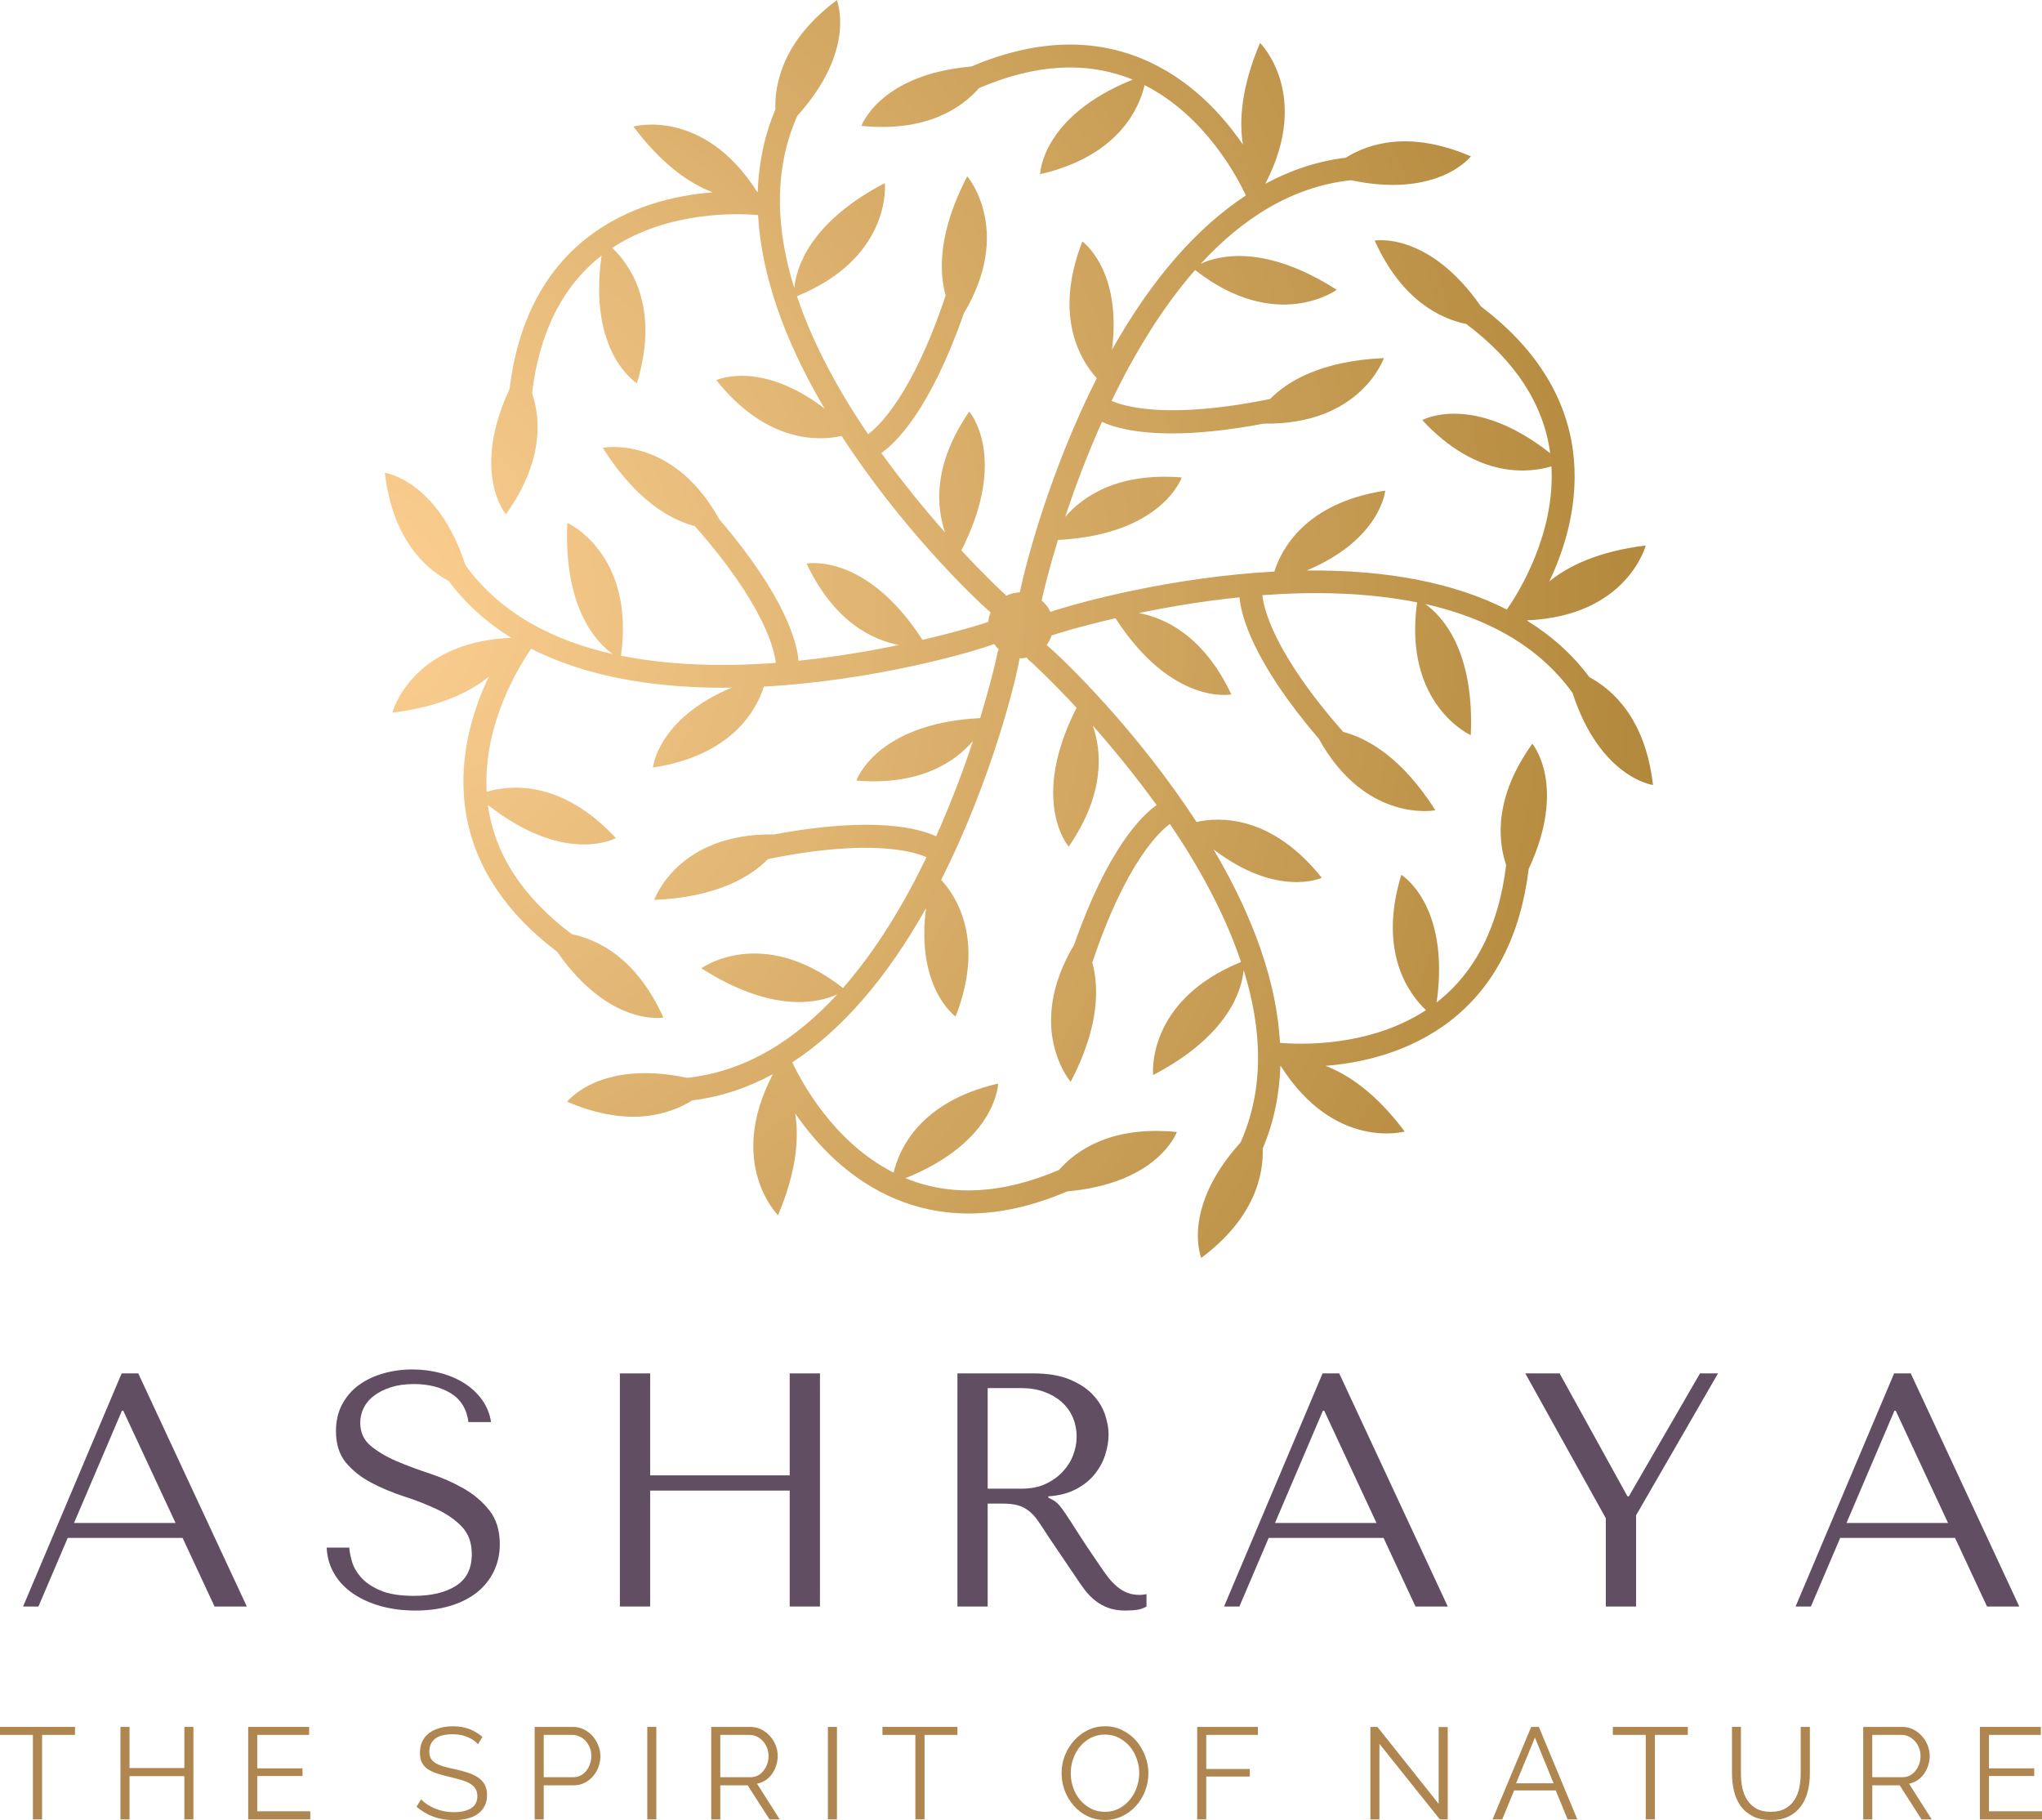 <?xml version="1.0" encoding="UTF-8"?>
<svg id="b" data-name="Réteg 2" xmlns="http://www.w3.org/2000/svg" width="399.333" height="355.911" xmlns:xlink="http://www.w3.org/1999/xlink" viewBox="0 0 399.333 355.911">
  <defs>
    <clipPath id="d">
      <rect x="75.258" width="248" height="246" style="fill: none;"/>
    </clipPath>
    <clipPath id="e">
      <path d="M310.826,132.417c-3.26-4.375-7.359-8.068-12.214-11.068q.026-.021,.026-.047c19.62-.839,23.198-14.635,23.198-14.635-9.417,1.156-15.255,4.083-18.859,7.036,3.068-6.422,5.984-15.62,4.609-25.729-1.469-10.724-7.552-20.167-17.974-28.062-10.302-14.781-20.776-12.865-20.776-12.865,5.276,11.708,12.875,15.276,17.906,16.307,9.562,7.182,15.104,15.641,16.406,25.208v.052c-15.182-11.927-25.016-6.469-25.016-6.469,10.839,11.682,21.068,10.307,25.26,9.052,.76,13.255-6.448,24.74-8.708,27.99-10.276-5.214-23.422-7.797-39.167-7.625,14.521-6.078,15.38-15.62,15.38-15.62-15.745,2.385-20.38,11.635-21.682,15.818-20.156,1.104-38.161,6-43.802,7.891-.391-.859-.979-1.62-1.714-2.234,.318-1.5,1.37-5.854,3.188-11.833,20.427-1.057,24.203-12.224,24.203-12.224-12.651-1.031-19.422,3.812-22.781,7.724,1.812-5.531,4.219-11.953,7.188-18.594,1.958,.911,6.13,2.26,13.729,2.26,4.615,0,10.526-.516,17.932-1.917,18.979,.297,23.469-12.812,23.469-12.812-12.385,.542-18.906,4.599-22.245,7.995-20.234,4.13-28.766,1.375-31,.365,4.318-8.974,9.74-18.052,16.333-25.578,15.917,12.448,27.693,3.865,27.693,3.865-14.13-9.052-23.177-6.693-26.589-5.094,8.021-8.729,17.755-15.099,29.38-16.333,17.12,3.62,23.448-4.672,23.448-4.672-12.042-5.188-20.135-2.458-24.474,.271-5.396,.641-10.646,2.365-15.672,5.068,0-.026-.026-.047-.026-.047,9.073-17.464-1.057-27.474-1.057-27.474-3.724,8.755-4.094,15.297-3.359,19.896-3.995-5.88-10.469-13.01-19.891-16.87-10.005-4.083-21.188-3.521-33.229,1.594-17.906,1.552-21.484,11.609-21.484,11.609,12.755,1.281,19.62-3.542,23.031-7.401,10.984-4.724,21.062-5.286,29.969-1.672,.021,0,.021,.026,.047,.026-17.901,7.229-18.099,18.495-18.099,18.495,15.526-3.568,19.448-13.161,20.432-17.417,11.818,5.979,18.146,17.979,19.812,21.573-9.635,6.318-18.464,16.427-26.193,30.177,2.01-15.641-5.786-21.177-5.786-21.177-5.812,14.854-.125,23.516,2.818,26.734-9.073,17.958-13.828,35.938-15.057,41.885-.932,.026-1.812,.25-2.625,.641-.953-.859-4.312-4.031-8.802-8.854,9.318-18.271,1.547-27.151,1.547-27.151-7.214,10.474-6.427,18.766-4.714,23.661-3.849-4.354-8.214-9.646-12.479-15.547,2.844-1.99,9.536-8.438,16.135-27.323,9.734-16.307,.661-26.786,.661-26.786-5.74,11.021-5.495,18.719-4.219,23.318-6.573,19.625-13.193,25.677-15.177,27.104-5.594-8.24-10.719-17.464-13.906-26.984,18.708-7.62,17.188-22.109,17.188-22.109-14.885,7.75-17.359,16.776-17.703,20.536-3.531-11.339-4.172-22.969,.589-33.693C167.649,9.661,163.649,.021,163.649,.021c-10.495,7.849-12.188,16.281-12.016,21.401-2.135,5.016-3.266,10.427-3.458,16.13h-.073c-10.547-16.625-24.234-12.812-24.234-12.812,5.693,7.599,11.161,11.214,15.5,12.865-7.062,.562-16.479,2.604-24.5,8.854-8.536,6.641-13.635,16.625-15.229,29.635-7.604,16.333-.714,24.474-.714,24.474,7.484-10.427,6.771-18.818,5.125-23.708,1.427-11.88,5.964-20.932,13.562-26.859l.026-.026c-2.698,19.161,6.917,24.964,6.917,24.964,4.661-15.271-1.641-23.464-4.833-26.464,11.062-7.281,24.599-6.766,28.526-6.417,.635,11.51,4.979,24.25,13,37.823-12.51-9.568-21.167-5.557-21.167-5.557,9.932,12.469,20.234,11.88,24.5,10.922,11.406,17.583,25.188,31.089,29.135,34.505-.245,.594-.391,1.229-.443,1.87-.172,.052-.318,.052-.49,.151-.344,.12-5.099,1.646-12.385,3.344-11.135-17.219-22.661-14.906-22.661-14.906,5.448,11.51,13,14.953,18.078,15.911-5.693,1.182-12.438,2.339-19.646,3.078-.297-3.469-2.526-12.495-15.5-27.646-9.224-16.651-22.807-13.995-22.807-13.995,6.646,10.5,13.438,14.115,18.026,15.323,13.682,15.521,15.573,24.297,15.818,26.734-9.911,.74-20.453,.568-30.266-1.401,2.771-20.047-10.495-25.974-10.495-25.974-.76,16.797,5.812,23.464,8.875,25.651-11.552-2.604-21.922-7.87-28.792-17.365-5.443-16.724-15.771-18.073-15.771-18.073,1.547,13.083,7.974,18.74,12.484,21.151,3.26,4.354,7.333,8.068,12.188,11.089,0,0,0,.026-.021,.026-19.62,.839-23.177,14.635-23.177,14.635,9.417-1.156,15.255-4.083,18.859-7.036-3.068,6.422-6.01,15.62-4.609,25.729,1.469,10.724,7.552,20.167,17.974,28.062,10.302,14.781,20.776,12.865,20.776,12.865-5.276-11.708-12.88-15.276-17.906-16.307-9.562-7.182-15.104-15.641-16.406-25.208v-.052c15.182,11.927,25.016,6.469,25.016,6.469-10.839-11.682-21.068-10.307-25.26-9.052-.76-13.229,6.427-24.693,8.703-27.964,9.938,5.042,22.589,7.625,37.672,7.625,.516,0,1.057-.047,1.594-.047-14.568,6.073-15.448,15.641-15.448,15.641,15.745-2.385,20.38-11.635,21.677-15.818,21.953-1.203,41.375-6.911,45.031-8.333,.271,.391,.589,.734,.932,1.057-.172,.292-.318,.635-.344,1.005-.052,.37-1.13,5.266-3.312,12.422-20.427,1.057-24.203,12.224-24.203,12.224,12.651,1.031,19.422-3.812,22.781-7.724-1.812,5.536-4.219,11.953-7.188,18.62-3.135-1.474-12.042-4.057-31.635-.37-18.984-.318-23.495,12.812-23.495,12.812,12.385-.536,18.906-4.599,22.245-7.99,20.234-4.135,28.766-1.38,31-.37-4.318,8.979-9.74,18.052-16.333,25.578-15.917-12.443-27.693-3.859-27.693-3.859,14.13,9.052,23.177,6.688,26.589,5.089-8.021,8.734-17.755,15.104-29.38,16.333-17.12-3.615-23.448,4.672-23.448,4.672,12.042,5.188,20.135,2.458,24.474-.271,5.396-.641,10.646-2.359,15.672-5.068,0,.026,.026,.052,.026,.052-9.073,17.464,1.057,27.474,1.057,27.474,3.724-8.76,4.094-15.302,3.359-19.901,4.021,5.854,10.495,13.01,19.911,16.849,4.443,1.818,9.099,2.729,13.979,2.729,6.135,0,12.583-1.448,19.302-4.328,17.854-1.573,21.438-11.609,21.438-11.609-12.755-1.276-19.62,3.542-23.031,7.406-10.984,4.719-21.068,5.286-29.969,1.646-.026,0-.026-.026-.052-.026,17.906-7.229,18.104-18.495,18.104-18.495-15.526,3.568-19.453,13.156-20.432,17.411-11.823-5.974-18.146-17.979-19.818-21.568,9.615-6.271,18.422-16.38,26.146-30.13-2.01,15.646,5.786,21.177,5.786,21.177,5.812-14.854,.151-23.51-2.818-26.734,9.979-19.75,14.766-39.573,15.328-43.339,.073,0,.146,.026,.219,.026,.417,0,.812-.052,1.203-.125,.172,.271,.37,.495,.661,.693,.297,.245,3.974,3.615,9.073,9.099-9.318,18.271-1.542,27.151-1.542,27.151,7.208-10.474,6.422-18.766,4.708-23.661,3.849,4.354,8.214,9.646,12.484,15.547-2.849,1.99-9.542,8.438-16.141,27.323-9.734,16.307-.661,26.786-.661,26.786,5.74-11.021,5.495-18.719,4.219-23.318,6.573-19.625,13.193-25.677,15.182-27.104,5.589,8.24,10.719,17.464,13.906,26.984-18.714,7.625-17.193,22.109-17.193,22.109,14.885-7.75,17.365-16.776,17.708-20.536,3.531,11.339,4.167,22.969-.589,33.693-11.724,12.964-7.703,22.604-7.703,22.604,10.495-7.844,12.188-16.281,12.016-21.396,2.135-5.021,3.266-10.406,3.458-16.135h.073c10.547,16.625,24.234,12.812,24.234,12.812-5.693-7.599-11.135-11.188-15.479-12.839,7.068-.562,16.484-2.63,24.505-8.88,8.531-6.641,13.635-16.625,15.229-29.635,7.604-16.333,.708-24.474,.708-24.474-7.479,10.432-6.766,18.818-5.125,23.714-1.422,11.88-5.958,20.927-13.562,26.854l-.026,.026c2.698-19.161-6.911-24.964-6.911-24.964-4.661,15.276,1.641,23.464,4.828,26.464-11.083,7.255-24.62,6.74-28.547,6.396-.635-11.51-4.979-24.25-13-37.828,12.51,9.568,21.167,5.557,21.167,5.557-9.932-12.469-20.234-11.88-24.5-10.917-11.578-17.786-25.557-31.411-29.307-34.609,.417-.562,.76-1.177,.979-1.87,.026-.021,.073-.021,.099-.021,.344-.151,5.104-1.651,12.385-3.344,11.135,17.214,22.661,14.901,22.661,14.901-5.443-11.51-13-14.953-18.073-15.911,5.688-1.182,12.432-2.339,19.667-3.073,.297,3.464,2.526,12.495,15.5,27.641,9.224,16.651,22.807,13.995,22.807,13.995-6.646-10.474-13.411-14.115-18.026-15.323-13.682-15.516-15.573-24.297-15.818-26.734,9.911-.734,20.453-.562,30.266,1.406-2.771,20.042,10.495,25.969,10.495,25.969,.76-16.797-5.812-23.464-8.901-25.651,11.552,2.604,21.927,7.87,28.792,17.365,5.448,16.698,15.745,18.026,15.745,18.026-1.495-13.01-7.922-18.667-12.432-21.078Z" style="fill: none;"/>
    </clipPath>
    <radialGradient id="f" data-name="Névtelen színátmenet" cx="-50.636" cy="1212.294" fx="-50.636" fy="1212.294" r="194.554" gradientTransform="translate(135.556 1735.795) scale(1.331 -1.335)" gradientUnits="userSpaceOnUse">
      <stop offset="0" stop-color="#fed194"/>
      <stop offset=".008" stop-color="#fdd193"/>
      <stop offset=".012" stop-color="#fdd093"/>
      <stop offset=".016" stop-color="#fdd093"/>
      <stop offset=".02" stop-color="#fcd092"/>
      <stop offset=".023" stop-color="#fccf92"/>
      <stop offset=".027" stop-color="#fccf91"/>
      <stop offset=".031" stop-color="#fccf91"/>
      <stop offset=".035" stop-color="#fbcf91"/>
      <stop offset=".039" stop-color="#fbce90"/>
      <stop offset=".043" stop-color="#fbce90"/>
      <stop offset=".047" stop-color="#face90"/>
      <stop offset=".051" stop-color="#facd8f"/>
      <stop offset=".055" stop-color="#facd8f"/>
      <stop offset=".059" stop-color="#f9cd8f"/>
      <stop offset=".062" stop-color="#f9cc8e"/>
      <stop offset=".066" stop-color="#f9cc8e"/>
      <stop offset=".07" stop-color="#f9cc8e"/>
      <stop offset=".074" stop-color="#f8cc8d"/>
      <stop offset=".078" stop-color="#f8cb8d"/>
      <stop offset=".082" stop-color="#f8cb8d"/>
      <stop offset=".086" stop-color="#f7cb8c"/>
      <stop offset=".09" stop-color="#f7ca8c"/>
      <stop offset=".094" stop-color="#f7ca8c"/>
      <stop offset=".098" stop-color="#f6ca8b"/>
      <stop offset=".102" stop-color="#f6ca8b"/>
      <stop offset=".105" stop-color="#f6c98b"/>
      <stop offset=".109" stop-color="#f6c98a"/>
      <stop offset=".113" stop-color="#f5c98a"/>
      <stop offset=".117" stop-color="#f5c88a"/>
      <stop offset=".121" stop-color="#f5c889"/>
      <stop offset=".125" stop-color="#f4c889"/>
      <stop offset=".129" stop-color="#f4c888"/>
      <stop offset=".133" stop-color="#f4c788"/>
      <stop offset=".137" stop-color="#f4c788"/>
      <stop offset=".141" stop-color="#f3c787"/>
      <stop offset=".145" stop-color="#f3c687"/>
      <stop offset=".148" stop-color="#f3c687"/>
      <stop offset=".152" stop-color="#f2c686"/>
      <stop offset=".156" stop-color="#f2c686"/>
      <stop offset=".16" stop-color="#f2c586"/>
      <stop offset=".164" stop-color="#f1c585"/>
      <stop offset=".168" stop-color="#f1c585"/>
      <stop offset=".172" stop-color="#f1c485"/>
      <stop offset=".176" stop-color="#f1c484"/>
      <stop offset=".18" stop-color="#f0c484"/>
      <stop offset=".184" stop-color="#f0c484"/>
      <stop offset=".188" stop-color="#f0c383"/>
      <stop offset=".191" stop-color="#efc383"/>
      <stop offset=".195" stop-color="#efc383"/>
      <stop offset=".199" stop-color="#efc282"/>
      <stop offset=".203" stop-color="#eec282"/>
      <stop offset=".207" stop-color="#eec282"/>
      <stop offset=".211" stop-color="#eec281"/>
      <stop offset=".215" stop-color="#eec181"/>
      <stop offset=".219" stop-color="#edc180"/>
      <stop offset=".223" stop-color="#edc180"/>
      <stop offset=".227" stop-color="#edc080"/>
      <stop offset=".23" stop-color="#ecc07f"/>
      <stop offset=".234" stop-color="#ecc07f"/>
      <stop offset=".238" stop-color="#ecc07f"/>
      <stop offset=".242" stop-color="#ebbf7e"/>
      <stop offset=".246" stop-color="#ebbf7e"/>
      <stop offset=".25" stop-color="#ebbf7e"/>
      <stop offset=".254" stop-color="#eabe7d"/>
      <stop offset=".262" stop-color="#eabe7d"/>
      <stop offset=".27" stop-color="#e9bd7c"/>
      <stop offset=".277" stop-color="#e9bc7b"/>
      <stop offset=".285" stop-color="#e8bc7a"/>
      <stop offset=".293" stop-color="#e7bb7a"/>
      <stop offset=".301" stop-color="#e7bb79"/>
      <stop offset=".309" stop-color="#e6ba78"/>
      <stop offset=".316" stop-color="#e6ba78"/>
      <stop offset=".324" stop-color="#e5b977"/>
      <stop offset=".332" stop-color="#e4b876"/>
      <stop offset=".34" stop-color="#e4b876"/>
      <stop offset=".348" stop-color="#e3b775"/>
      <stop offset=".355" stop-color="#e3b774"/>
      <stop offset=".363" stop-color="#e2b674"/>
      <stop offset=".371" stop-color="#e1b673"/>
      <stop offset=".379" stop-color="#e1b572"/>
      <stop offset=".387" stop-color="#e0b471"/>
      <stop offset=".395" stop-color="#e0b471"/>
      <stop offset=".402" stop-color="#dfb370"/>
      <stop offset=".41" stop-color="#deb36f"/>
      <stop offset=".418" stop-color="#deb26f"/>
      <stop offset=".426" stop-color="#ddb26e"/>
      <stop offset=".434" stop-color="#ddb16d"/>
      <stop offset=".441" stop-color="#dcb06d"/>
      <stop offset=".449" stop-color="#dbb06c"/>
      <stop offset=".457" stop-color="#dbaf6b"/>
      <stop offset=".465" stop-color="#daaf6b"/>
      <stop offset=".473" stop-color="#daae6a"/>
      <stop offset=".48" stop-color="#d9ae69"/>
      <stop offset=".488" stop-color="#d8ad68"/>
      <stop offset=".496" stop-color="#d8ac68"/>
      <stop offset=".504" stop-color="#d7ac67"/>
      <stop offset=".508" stop-color="#d7ac67"/>
      <stop offset=".512" stop-color="#d7ab67"/>
      <stop offset=".516" stop-color="#d6ab66"/>
      <stop offset=".52" stop-color="#d6ab66"/>
      <stop offset=".523" stop-color="#d6aa65"/>
      <stop offset=".527" stop-color="#d6aa65"/>
      <stop offset=".531" stop-color="#d5aa65"/>
      <stop offset=".535" stop-color="#d5aa64"/>
      <stop offset=".539" stop-color="#d5a964"/>
      <stop offset=".543" stop-color="#d4a964"/>
      <stop offset=".547" stop-color="#d4a963"/>
      <stop offset=".551" stop-color="#d4a863"/>
      <stop offset=".555" stop-color="#d3a863"/>
      <stop offset=".559" stop-color="#d3a862"/>
      <stop offset=".562" stop-color="#d3a862"/>
      <stop offset=".566" stop-color="#d3a762"/>
      <stop offset=".57" stop-color="#d2a761"/>
      <stop offset=".574" stop-color="#d2a761"/>
      <stop offset=".578" stop-color="#d2a661"/>
      <stop offset=".582" stop-color="#d1a660"/>
      <stop offset=".586" stop-color="#d1a660"/>
      <stop offset=".59" stop-color="#d1a660"/>
      <stop offset=".594" stop-color="#d0a55f"/>
      <stop offset=".598" stop-color="#d0a55f"/>
      <stop offset=".602" stop-color="#d0a55f"/>
      <stop offset=".605" stop-color="#d0a45e"/>
      <stop offset=".609" stop-color="#cfa45e"/>
      <stop offset=".613" stop-color="#cfa45e"/>
      <stop offset=".617" stop-color="#cfa45d"/>
      <stop offset=".621" stop-color="#cea35d"/>
      <stop offset=".625" stop-color="#cea35c"/>
      <stop offset=".629" stop-color="#cea35c"/>
      <stop offset=".637" stop-color="#cda25b"/>
      <stop offset=".645" stop-color="#cca15b"/>
      <stop offset=".652" stop-color="#cca15a"/>
      <stop offset=".66" stop-color="#cba059"/>
      <stop offset=".668" stop-color="#cba058"/>
      <stop offset=".676" stop-color="#ca9f58"/>
      <stop offset=".684" stop-color="#c99f57"/>
      <stop offset=".691" stop-color="#c99e56"/>
      <stop offset=".699" stop-color="#c89d56"/>
      <stop offset=".707" stop-color="#c89d55"/>
      <stop offset=".715" stop-color="#c79c54"/>
      <stop offset=".723" stop-color="#c69c54"/>
      <stop offset=".73" stop-color="#c69b53"/>
      <stop offset=".738" stop-color="#c59a52"/>
      <stop offset=".746" stop-color="#c59a52"/>
      <stop offset=".754" stop-color="#c49951"/>
      <stop offset=".758" stop-color="#c49951"/>
      <stop offset=".762" stop-color="#c49950"/>
      <stop offset=".766" stop-color="#c39950"/>
      <stop offset=".77" stop-color="#c39850"/>
      <stop offset=".773" stop-color="#c3984f"/>
      <stop offset=".777" stop-color="#c2984f"/>
      <stop offset=".781" stop-color="#c2974f"/>
      <stop offset=".785" stop-color="#c2974e"/>
      <stop offset=".789" stop-color="#c2974e"/>
      <stop offset=".793" stop-color="#c1974e"/>
      <stop offset=".797" stop-color="#c1964d"/>
      <stop offset=".801" stop-color="#c1964d"/>
      <stop offset=".805" stop-color="#c0964d"/>
      <stop offset=".809" stop-color="#c0954c"/>
      <stop offset=".812" stop-color="#c0954c"/>
      <stop offset=".816" stop-color="#bf954b"/>
      <stop offset=".824" stop-color="#bf944b"/>
      <stop offset=".832" stop-color="#be944a"/>
      <stop offset=".84" stop-color="#bd9349"/>
      <stop offset=".848" stop-color="#bd9249"/>
      <stop offset=".855" stop-color="#bc9248"/>
      <stop offset=".863" stop-color="#bc9147"/>
      <stop offset=".871" stop-color="#bb9146"/>
      <stop offset=".879" stop-color="#bb9046"/>
      <stop offset=".883" stop-color="#ba9046"/>
      <stop offset=".887" stop-color="#ba9045"/>
      <stop offset=".891" stop-color="#ba8f45"/>
      <stop offset=".895" stop-color="#b98f45"/>
      <stop offset=".898" stop-color="#b98f44"/>
      <stop offset=".902" stop-color="#b98f44"/>
      <stop offset=".906" stop-color="#b98e44"/>
      <stop offset=".91" stop-color="#b88e43"/>
      <stop offset=".918" stop-color="#b88d42"/>
      <stop offset=".926" stop-color="#b78d42"/>
      <stop offset=".934" stop-color="#b68c41"/>
      <stop offset=".941" stop-color="#b68c40"/>
      <stop offset=".945" stop-color="#b68b40"/>
      <stop offset=".949" stop-color="#b58b40"/>
      <stop offset=".953" stop-color="#b58b3f"/>
      <stop offset=".957" stop-color="#b58a3f"/>
      <stop offset=".965" stop-color="#b48a3e"/>
      <stop offset=".973" stop-color="#b3893e"/>
      <stop offset=".977" stop-color="#b3893d"/>
      <stop offset=".98" stop-color="#b3893d"/>
      <stop offset=".988" stop-color="#b2883c"/>
      <stop offset="1" stop-color="#b2883c"/>
    </radialGradient>
  </defs>
  <g id="c" data-name="Réteg 1">
    <g style="clip-path: url(#d);">
      <g style="clip-path: url(#e);">
        <path d="M75.258,.021V245.974h248V.021H75.258Z" style="fill: url(#f);"/>
      </g>
    </g>
    <path d="M35.705,300.721l6.25,13.417h6.312l-21.229-45.583h-3.25l-19.271,45.583h3l5.729-13.417h22.458Zm-1.375-2.917H14.476l9.375-21.958h.25l10.229,21.958Z" style="fill: #614e62;"/>
    <path d="M63.886,302.617c.083,1.865,.568,3.557,1.458,5.083,.885,1.516,2.104,2.807,3.646,3.875,1.542,1.057,3.354,1.885,5.438,2.479,2.083,.583,4.359,.875,6.833,.875,2.51,0,4.776-.307,6.792-.917,2.026-.609,3.755-1.479,5.188-2.604,1.427-1.135,2.531-2.505,3.312-4.104,.792-1.609,1.188-3.385,1.188-5.333,0-2.693-.677-4.896-2.021-6.604-1.349-1.719-3.036-3.156-5.062-4.312-2.016-1.151-4.203-2.115-6.562-2.896-2.365-.776-4.557-1.594-6.583-2.458-2.016-.875-3.698-1.875-5.042-3-1.349-1.135-2.021-2.635-2.021-4.5,0-1.042,.229-2.01,.688-2.917,.458-.917,1.13-1.708,2.021-2.375,.885-.677,1.984-1.229,3.292-1.646,1.302-.417,2.797-.625,4.479-.625,2.833,0,5.234,.599,7.208,1.792,1.969,1.198,3.13,3.078,3.479,5.646h4.417c-.25-1.609-.833-3.052-1.75-4.333-.917-1.276-2.073-2.359-3.458-3.25-1.391-.885-2.969-1.562-4.729-2.021-1.75-.458-3.578-.688-5.479-.688-2,0-3.906,.266-5.708,.792-1.792,.516-3.375,1.271-4.75,2.271-1.365,1-2.448,2.26-3.25,3.771-.807,1.516-1.208,3.25-1.208,5.208,0,2.557,.651,4.62,1.958,6.188,1.302,1.557,2.943,2.854,4.917,3.896,1.969,1.042,4.104,1.938,6.396,2.688,2.302,.74,4.443,1.573,6.417,2.5,1.984,.932,3.625,2.073,4.917,3.417,1.302,1.349,1.958,3.146,1.958,5.396,0,2.823-1.036,4.885-3.104,6.188-2.057,1.307-4.802,1.958-8.229,1.958-2.724,0-4.911-.354-6.562-1.062-1.656-.719-2.917-1.583-3.792-2.583-.865-1-1.448-2.026-1.75-3.083-.307-1.068-.479-1.969-.521-2.708h-4.417Z" style="fill: #614e62;"/>
    <path d="M127.143,291.471h27.292v22.667h5.917v-45.583h-5.917v19.938h-27.292v-19.938h-5.917v45.583h5.917v-22.667Z" style="fill: #614e62;"/>
    <path d="M187.232,268.555v45.583h5.917v-20.125h2.875c1.208,0,2.214,.115,3.021,.333,.802,.224,1.531,.599,2.188,1.125,.651,.516,1.255,1.182,1.812,2,.568,.823,1.24,1.844,2.021,3.062l5.146,7.604c.651,1,1.292,1.917,1.917,2.75,.635,.823,1.323,1.521,2.062,2.104,.734,.583,1.568,1.052,2.5,1.396,.927,.359,2.047,.542,3.354,.542,.958,0,1.734-.052,2.333-.146,.609-.083,1.219-.302,1.833-.646v-2.417c-.224,.042-.448,.078-.667,.104-.208,.031-.417,.042-.625,.042-.917,0-1.724-.13-2.417-.396-.698-.26-1.349-.646-1.958-1.146-.615-.5-1.203-1.104-1.771-1.812-.557-.719-1.141-1.542-1.75-2.458-1.823-2.635-3.229-4.75-4.229-6.333s-1.792-2.802-2.375-3.667c-.583-.875-1.062-1.505-1.438-1.896-.365-.401-.807-.729-1.333-.979l-.646-.333v-.25c2.083-.135,3.875-.594,5.375-1.375,1.5-.776,2.719-1.75,3.667-2.917,.958-1.177,1.651-2.448,2.083-3.812,.443-1.375,.667-2.714,.667-4.021,0-1.167-.229-2.443-.688-3.833-.458-1.385-1.245-2.677-2.354-3.875-1.099-1.193-2.604-2.193-4.521-3-1.906-.802-4.312-1.208-7.229-1.208h-14.771Zm5.917,2.875h6.583c1.651,0,3.135,.245,4.458,.729,1.318,.474,2.458,1.135,3.417,1.979,.958,.849,1.688,1.854,2.188,3.021s.75,2.448,.75,3.833c0,1.182-.229,2.37-.688,3.562-.458,1.198-1.146,2.281-2.062,3.25-.906,.974-2.021,1.766-3.354,2.375-1.323,.615-2.849,.917-4.583,.917h-6.708v-19.667Z" style="fill: #614e62;"/>
    <path d="M270.564,300.721l6.25,13.417h6.312l-21.229-45.583h-3.25l-19.271,45.583h3l5.729-13.417h22.458Zm-1.375-2.917h-19.854l9.375-21.958h.25l10.229,21.958Z" style="fill: #614e62;"/>
    <path d="M298.286,268.555l15.75,28.333v17.25h5.917v-17.833l16.021-27.75h-3.521l-13.917,24.042h-.271l-13.271-24.042h-6.708Z" style="fill: #614e62;"/>
    <path d="M382.33,300.721l6.25,13.417h6.312l-21.229-45.583h-3.25l-19.271,45.583h3l5.729-13.417h22.458Zm-1.375-2.917h-19.854l9.375-21.958h.25l10.229,21.958Z" style="fill: #614e62;"/>
    <path d="M14.667,339.244h-6.438v16.521h-1.792v-16.521H0v-1.562H14.667v1.562Z" style="fill: #af8650;"/>
    <path d="M37.825,337.682v18.083h-1.771v-8.458h-10.729v8.458h-1.771v-18.083h1.771v8.042h10.729v-8.042h1.771Z" style="fill: #af8650;"/>
    <path d="M60.68,354.182v1.583h-12.146v-18.083h11.917v1.562h-10.146v6.542h8.854v1.5h-8.854v6.896h10.375Z" style="fill: #af8650;"/>
    <path d="M93.475,341.057c-.5-.568-1.182-1.031-2.042-1.396-.849-.359-1.812-.542-2.896-.542-1.599,0-2.766,.307-3.5,.917-.724,.599-1.083,1.417-1.083,2.458,0,.542,.094,.99,.292,1.333,.193,.349,.49,.656,.896,.917,.417,.25,.943,.474,1.583,.667,.635,.182,1.385,.365,2.25,.542,.969,.208,1.839,.448,2.604,.708,.776,.25,1.438,.573,1.979,.958,.542,.375,.958,.833,1.25,1.375s.438,1.224,.438,2.042c0,.823-.167,1.542-.5,2.167-.323,.615-.771,1.12-1.354,1.521-.573,.406-1.26,.703-2.062,.896-.792,.193-1.661,.292-2.604,.292-2.807,0-5.229-.875-7.271-2.625l.896-1.438c.318,.333,.698,.656,1.146,.958,.458,.307,.958,.578,1.5,.812,.552,.224,1.146,.406,1.771,.542,.635,.125,1.302,.188,2,.188,1.443,0,2.568-.255,3.375-.771,.802-.526,1.208-1.318,1.208-2.375,0-.552-.12-1.021-.354-1.396-.224-.385-.562-.719-1.021-1-.458-.292-1.031-.531-1.708-.729-.682-.208-1.469-.417-2.354-.625-.958-.219-1.802-.448-2.521-.688-.708-.234-1.312-.526-1.812-.875-.49-.359-.854-.792-1.104-1.292-.24-.5-.354-1.115-.354-1.854,0-.833,.151-1.573,.458-2.229,.318-.651,.76-1.193,1.333-1.625,.583-.427,1.26-.755,2.042-.979,.792-.234,1.656-.354,2.604-.354,1.208,0,2.281,.182,3.229,.542,.943,.365,1.797,.875,2.562,1.542l-.875,1.417Z" style="fill: #af8650;"/>
    <path d="M104.557,355.765v-18.083h7.479c.792,0,1.51,.167,2.167,.5,.651,.323,1.214,.75,1.688,1.292,.469,.531,.839,1.135,1.104,1.812,.276,.682,.417,1.37,.417,2.062,0,.75-.125,1.474-.375,2.167-.25,.682-.604,1.286-1.062,1.812-.458,.531-1.01,.958-1.646,1.292-.641,.323-1.349,.479-2.125,.479h-5.875v6.667h-1.771Zm1.771-8.25h5.792c.526,0,1.005-.109,1.438-.333,.427-.234,.797-.542,1.104-.917,.302-.385,.542-.833,.708-1.333,.177-.5,.271-1.026,.271-1.583,0-.552-.099-1.083-.292-1.583-.198-.5-.458-.938-.792-1.312s-.729-.667-1.188-.875c-.448-.219-.911-.333-1.396-.333h-5.646v8.271Z" style="fill: #af8650;"/>
    <path d="M126.583,355.765v-18.083h1.771v18.083h-1.771Z" style="fill: #af8650;"/>
    <path d="M139.088,355.765v-18.083h7.646c.776,0,1.49,.167,2.146,.5,.651,.323,1.214,.75,1.688,1.292,.484,.531,.859,1.135,1.125,1.812,.26,.682,.396,1.37,.396,2.062,0,.667-.104,1.307-.312,1.917-.198,.599-.469,1.141-.812,1.625-.349,.49-.771,.896-1.271,1.229-.49,.323-1.036,.542-1.646,.667l4.438,6.979h-2l-4.271-6.667h-5.354v6.667h-1.771Zm1.771-8.25h5.917c.526,0,1.005-.109,1.438-.333,.427-.234,.797-.547,1.104-.938,.318-.401,.562-.844,.729-1.333,.167-.484,.25-1.005,.25-1.562,0-.542-.099-1.062-.292-1.562-.198-.5-.458-.938-.792-1.312s-.729-.672-1.188-.896c-.448-.219-.911-.333-1.396-.333h-5.771v8.271Z" style="fill: #af8650;"/>
    <path d="M161.903,355.765v-18.083h1.771v18.083h-1.771Z" style="fill: #af8650;"/>
    <path d="M187.241,339.244h-6.438v16.521h-1.792v-16.521h-6.438v-1.562h14.667v1.562Z" style="fill: #af8650;"/>
    <path d="M216.103,355.89c-1.266,0-2.417-.255-3.458-.771-1.042-.51-1.938-1.198-2.688-2.062-.75-.859-1.333-1.839-1.75-2.938-.406-1.109-.604-2.24-.604-3.396,0-1.208,.214-2.359,.646-3.458,.443-1.109,1.047-2.089,1.812-2.938,.76-.844,1.656-1.521,2.688-2.021,1.042-.5,2.167-.75,3.375-.75,1.25,0,2.396,.271,3.438,.812,1.052,.531,1.948,1.224,2.688,2.083,.734,.865,1.302,1.844,1.708,2.938,.417,1.099,.625,2.219,.625,3.354,0,1.208-.219,2.37-.646,3.479-.432,1.099-1.031,2.073-1.792,2.917-.75,.833-1.646,1.5-2.688,2s-2.161,.75-3.354,.75Zm-6.708-9.167c0,.99,.156,1.938,.479,2.854,.318,.906,.776,1.708,1.375,2.417,.594,.698,1.297,1.25,2.104,1.667,.818,.417,1.734,.625,2.75,.625,1.01,0,1.938-.219,2.771-.667,.833-.443,1.531-1.021,2.104-1.729,.583-.708,1.026-1.51,1.333-2.417,.318-.901,.479-1.818,.479-2.75,0-.984-.167-1.927-.5-2.833-.323-.917-.781-1.719-1.375-2.417-.599-.693-1.307-1.25-2.125-1.667-.807-.417-1.703-.625-2.688-.625-1.031,0-1.958,.219-2.792,.646-.833,.432-1.542,1.01-2.125,1.729-.573,.708-1.016,1.516-1.333,2.417-.307,.906-.458,1.823-.458,2.75Z" style="fill: #af8650;"/>
    <path d="M234.122,355.765v-18.083h11.875v1.562h-10.104v6.667h8.521v1.479h-8.521v8.375h-1.771Z" style="fill: #af8650;"/>
    <path d="M269.762,340.994v14.771h-1.771v-18.083h1.375l11.979,15.042v-15.021h1.771v18.062h-1.542l-11.812-14.771Z" style="fill: #af8650;"/>
    <path d="M299.441,337.682h1.5l7.521,18.083h-1.896l-2.333-5.667h-8.125l-2.333,5.667h-1.896l7.562-18.083Zm4.375,11.021l-3.646-8.938-3.688,8.938h7.333Z" style="fill: #af8650;"/>
    <path d="M330.071,339.244h-6.438v16.521h-1.792v-16.521h-6.438v-1.562h14.667v1.562Z" style="fill: #af8650;"/>
    <path d="M346.292,354.286c1.135,0,2.083-.214,2.833-.646,.76-.427,1.365-1,1.812-1.708,.458-.708,.771-1.505,.938-2.396,.177-.901,.271-1.812,.271-2.729v-9.125h1.792v9.125c0,1.224-.141,2.385-.417,3.479-.266,1.083-.703,2.042-1.312,2.875-.599,.833-1.385,1.5-2.354,2-.958,.49-2.141,.729-3.542,.729-1.417,0-2.62-.255-3.604-.771-.974-.51-1.76-1.193-2.354-2.042-.599-.859-1.021-1.833-1.271-2.917s-.375-2.198-.375-3.354v-9.125h1.75v9.125c0,.948,.089,1.87,.271,2.771,.193,.906,.51,1.703,.958,2.396,.458,.698,1.052,1.26,1.792,1.688,.75,.417,1.688,.625,2.812,.625Z" style="fill: #af8650;"/>
    <path d="M364.371,355.765v-18.083h7.646c.776,0,1.49,.167,2.146,.5,.651,.323,1.214,.75,1.688,1.292,.484,.531,.859,1.135,1.125,1.812,.26,.682,.396,1.37,.396,2.062,0,.667-.104,1.307-.312,1.917-.198,.599-.469,1.141-.812,1.625-.349,.49-.771,.896-1.271,1.229-.49,.323-1.036,.542-1.646,.667l4.438,6.979h-2l-4.271-6.667h-5.354v6.667h-1.771Zm1.771-8.25h5.917c.526,0,1.005-.109,1.438-.333,.427-.234,.797-.547,1.104-.938,.318-.401,.562-.844,.729-1.333,.167-.484,.25-1.005,.25-1.562,0-.542-.099-1.062-.292-1.562-.198-.5-.458-.938-.792-1.312s-.729-.672-1.188-.896c-.448-.219-.911-.333-1.396-.333h-5.771v8.271Z" style="fill: #af8650;"/>
    <path d="M399.333,354.182v1.583h-12.146v-18.083h11.917v1.562h-10.146v6.542h8.854v1.5h-8.854v6.896h10.375Z" style="fill: #af8650;"/>
  </g>
</svg>